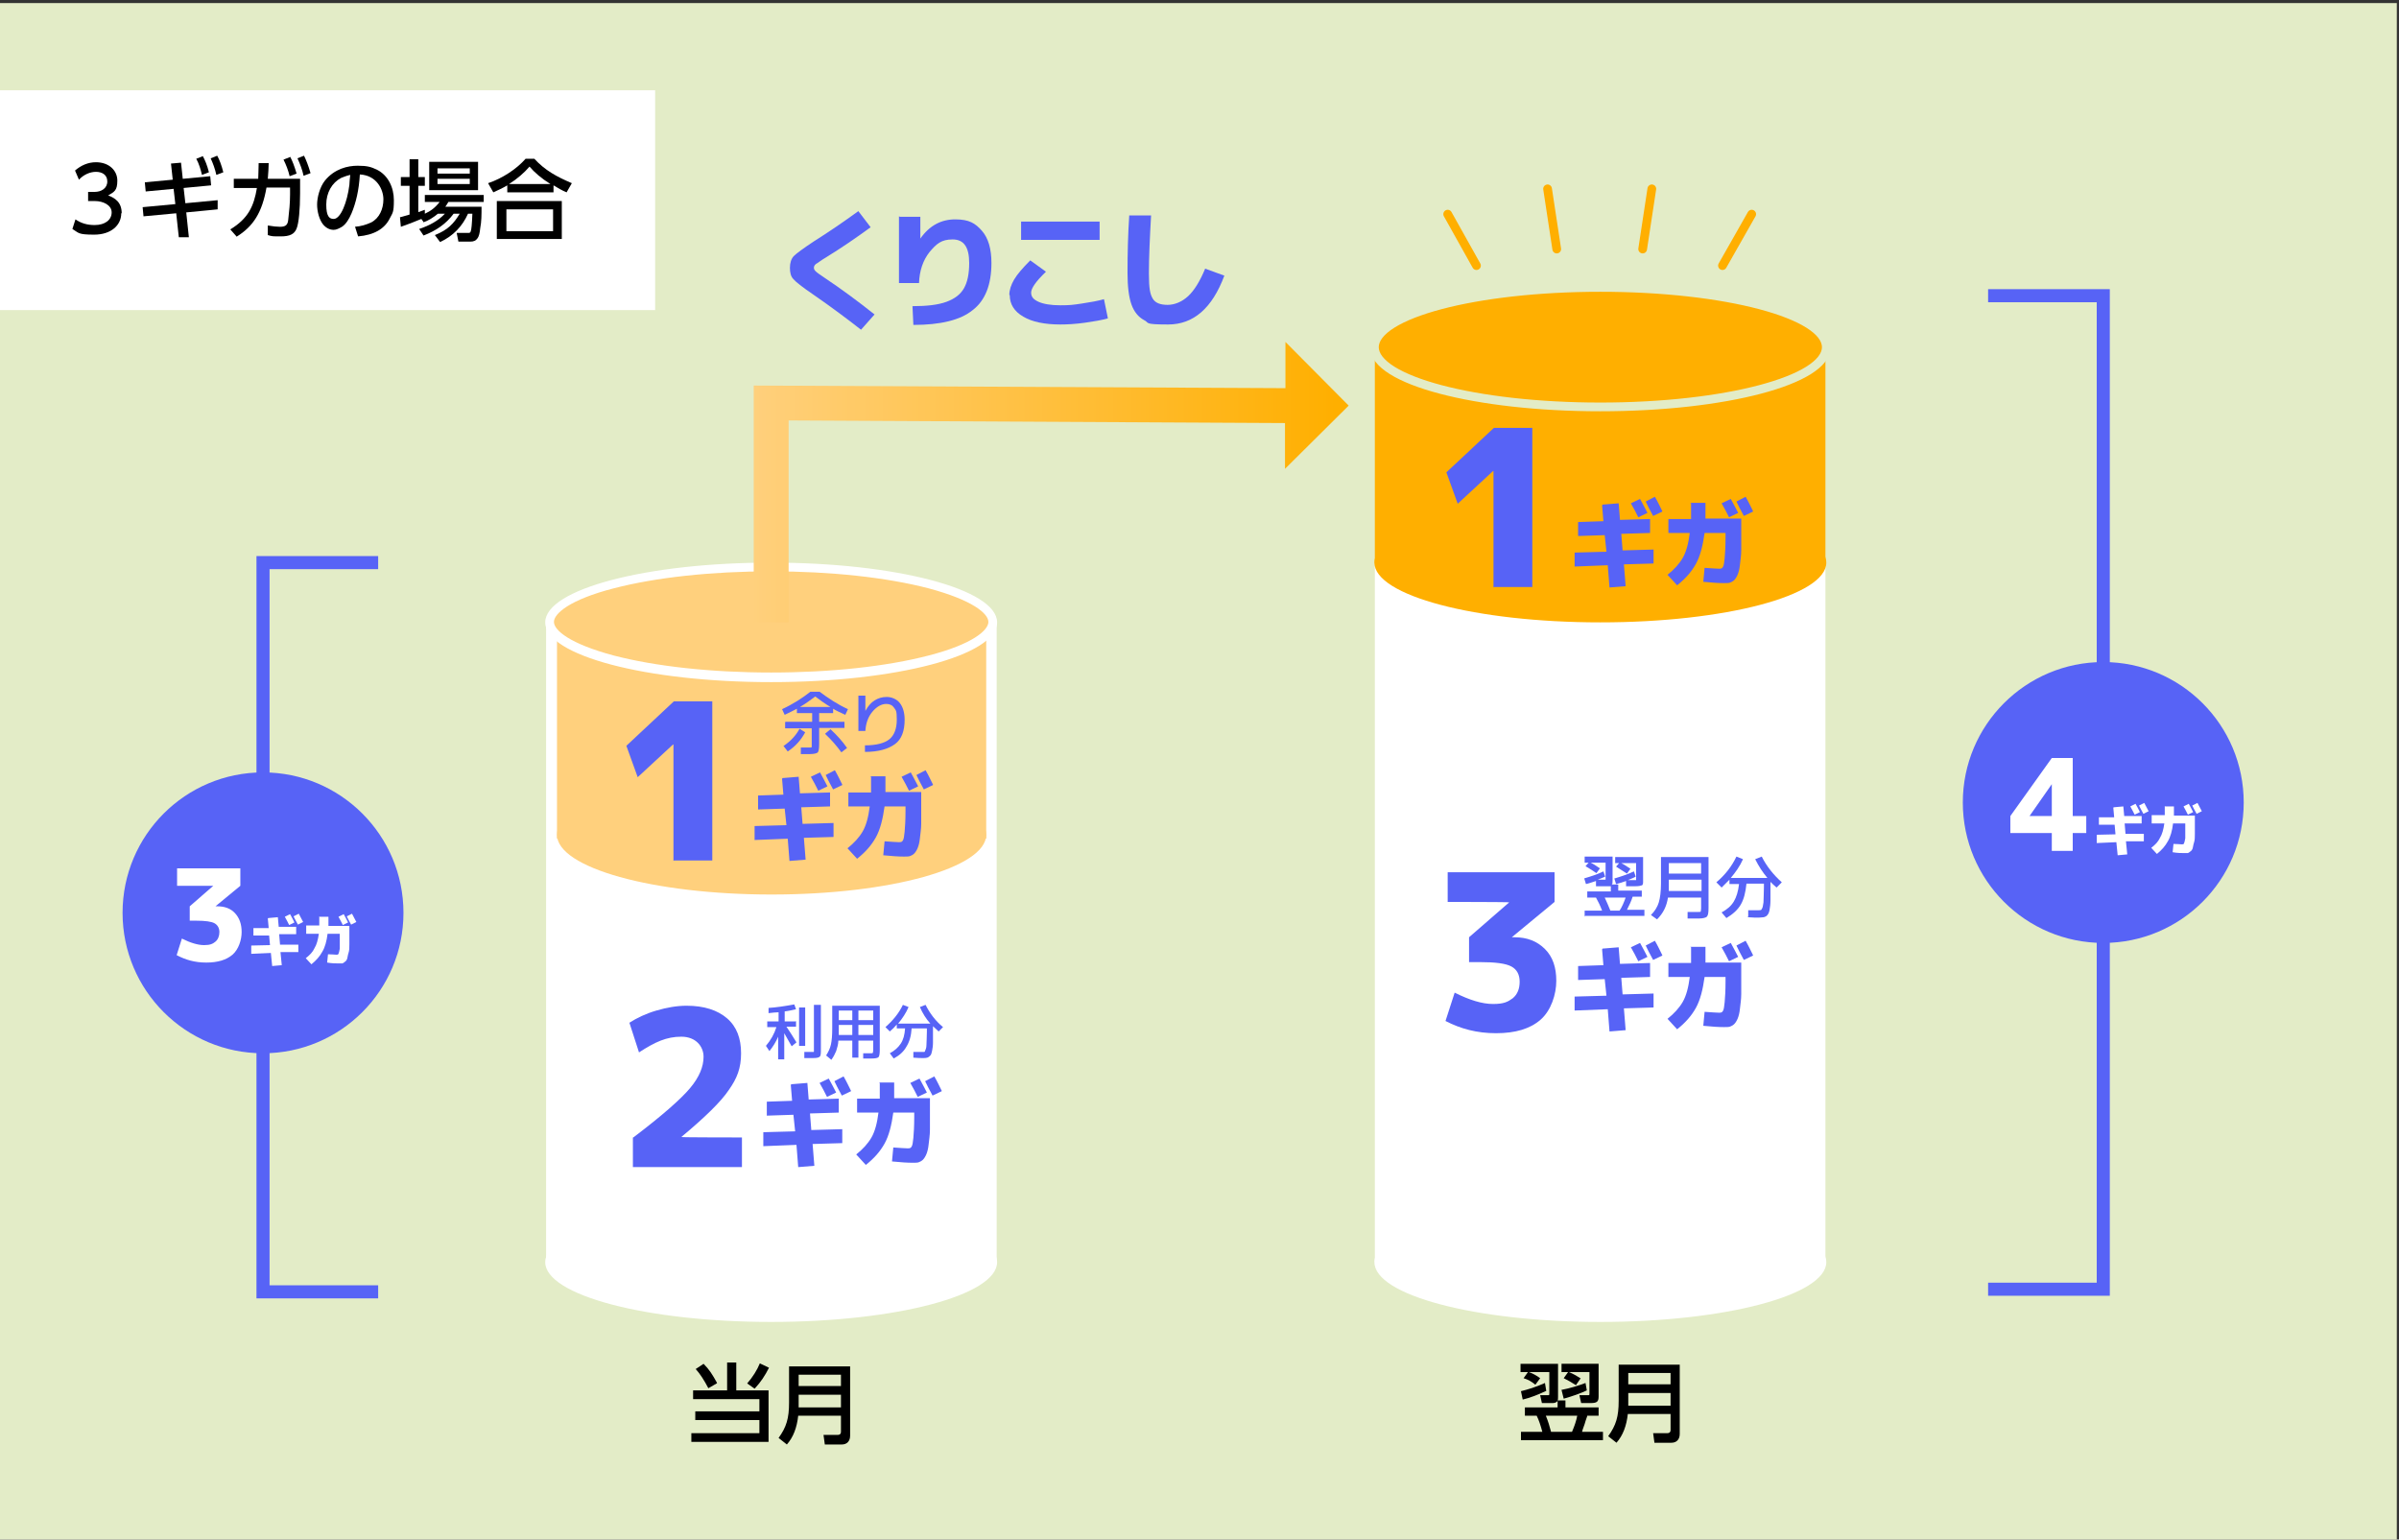<?xml version="1.0" encoding="UTF-8"?>
<svg xmlns="http://www.w3.org/2000/svg" xmlns:xlink="http://www.w3.org/1999/xlink" viewBox="0 0 550 353">
<rect x="0" y="0" width="550" height="353" fill="#333333" stroke="none"/>
<defs>
<linearGradient id="d" x1="171.9" y1="110.5" x2="306.1" y2="110.5" gradientUnits="userSpaceOnUse">
<stop offset="0" stop-color="#ffd07d"/>
<stop offset="1" stop-color="#ffaf00"/>
</linearGradient>
</defs>
<g>
<rect x="-.5" y=".7" width="550" height="353" fill="#e3ecc7"/>
</g>
<g>
<rect x="-.5" y="20.7" width="150.7" height="50.4" fill="#fff"/>
<rect x="125.2" y="142.7" width="103.3" height="146.7" fill="#fff"/>
<rect x="315.2" y="129" width="103.3" height="160.3" fill="#fff"/>
<g>
<path d="M145.2,260.8c6.6-5,10.9-8.8,13-11.3,2.1-2.5,3.1-4.9,3.1-7.2s-1.7-4.6-5.1-4.6-6,1.2-9.7,3.6l-2.2-6.8c1.7-1.1,3.8-2.1,6.2-2.8,2.4-.7,4.7-1.1,6.9-1.1,4,0,7.1,1,9.3,2.9,2.2,1.9,3.2,4.6,3.2,8s-.9,5.7-2.8,8.4c-1.8,2.7-5.5,6.3-10.9,10.8h0c0,.1,13.9.1,13.9.1v6.8h-25v-6.8Z" fill="#5763f6"/>
<path d="M181.4,248.6l3.7-.3.3,3.8,6.9-.2v3.2c.1,0-6.6.2-6.6.2l.3,3.8,7.1-.2v3.2c.1,0-6.8.2-6.8.2l.4,5-3.7.3-.4-5.1-7.6.3v-3.2c-.1,0,7.3-.2,7.3-.2l-.4-3.8-6.1.2v-3.2c-.1,0,5.8-.2,5.8-.2l-.3-3.6ZM191.7,250.5l-2.1,1c-.5-1-1-2-1.7-3.2l2.1-1c.6,1.1,1.2,2.2,1.7,3.2ZM195.1,250.2l-2.1,1c-.8-1.5-1.4-2.6-1.7-3.3l2.1-1.1c.7,1.2,1.2,2.3,1.7,3.3Z" fill="#5763f6"/>
<path d="M201.5,248.2h3.5c0,1.3,0,2.5,0,3.6h8.2v2.4c0,1.9,0,3.4,0,4.8,0,1.3-.2,2.4-.3,3.4s-.3,1.7-.5,2.2c-.2.5-.5,1-.8,1.3-.3.3-.7.5-1,.6s-.8.1-1.4.1c-1.2,0-2.7-.1-4.7-.3l.3-3.2c1.6.1,2.7.2,3.3.2s.7-.1.9-.4c.2-.3.3-1,.4-2s.2-2.7.2-4.8v-1h-4.8c-.4,2.9-1,5.3-2,7.1-1,1.8-2.4,3.4-4.3,4.9l-2.2-2.4c1.5-1.2,2.7-2.5,3.5-3.9.8-1.4,1.3-3.3,1.6-5.7h-4.9v-3.2h5.2c0-1.1,0-2.3,0-3.6ZM212.5,250.5l-2.1,1c-.5-1-1-2-1.7-3.2l2.1-1c.6,1.1,1.2,2.2,1.7,3.2ZM215.9,250.2l-2.1,1c-.8-1.5-1.4-2.6-1.7-3.3l2.1-1.1c.7,1.2,1.2,2.3,1.7,3.3Z" fill="#5763f6"/>
</g>
<g>
<path d="M196.7,48.3l2.9,3.8c-3.4,2.5-6.8,4.8-10.2,6.9-1.2.7-1.9,1.3-2.3,1.5-.4.3-.5.6-.5.9s.1.5.4.8c.3.3,1,.8,2.2,1.6,3.6,2.4,7.4,5.2,11.3,8.3l-3.1,3.5c-3.2-2.5-6.8-5.2-11-8.1-2.5-1.7-4-2.9-4.5-3.5-.6-.6-.8-1.5-.8-2.6s.3-2.1.9-2.7c.6-.6,2.1-1.7,4.5-3.3,3.5-2.2,7-4.6,10.3-7Z" fill="#5763f6"/>
<path d="M206.3,49.7h4.7v5h0c2.1-3,4.8-4.4,8-4.4s4.6.9,6.1,2.6,2.2,4.2,2.2,7.4c0,4.9-1.4,8.6-4.3,10.8-2.8,2.3-7.4,3.4-13.6,3.4l-.2-4.3c3.3,0,5.9-.3,7.8-1,1.9-.7,3.2-1.7,4-3.1s1.2-3.3,1.2-5.8c0-3.6-1.2-5.4-3.8-5.4s-3.7,1-5.3,2.9c-1.5,1.9-2.3,4.3-2.4,7.1h-4.6v-15.3Z" fill="#5763f6"/>
<path d="M231.4,67.6c0-1.1.4-2.3,1.1-3.5.7-1.2,2-2.7,3.7-4.4l3.6,2.6c-2.3,2.2-3.4,3.8-3.4,4.8s.6,1.6,1.7,2.1c1.1.5,2.8.8,5,.8s2.9-.1,4.9-.4c2-.3,3.7-.6,5.1-1l.9,4.4c-1.4.4-3.2.7-5.3,1-2.2.3-4,.4-5.6.4-3.6,0-6.5-.6-8.5-1.8-2.1-1.2-3.1-2.9-3.1-4.9ZM234.1,55v-4.2h18v4.2h-18Z" fill="#5763f6"/>
<path d="M258.9,49.4h5c-.3,5.3-.5,9.7-.5,13.3s.3,4.8.9,5.8c.6,1,1.8,1.4,3.4,1.4s3.3-.7,4.7-2,2.7-3.4,3.9-6.3l4.4,1.6c-2.8,7.5-7.1,11.2-12.9,11.2s-4.2-.4-5.5-1c-1.3-.7-2.3-1.9-2.9-3.6-.6-1.7-.9-4.1-.9-7.2,0-4.4.1-8.8.4-13.3Z" fill="#5763f6"/>
</g>
<rect x="127.7" y="142.7" width="98.4" height="49.6" fill="#ffd07d"/>
<g>
<path d="M180.1,165.5h6.1v-2h-3.5v-1c-.8.4-1.7.9-2.8,1.4l-.6-1.3c2.4-1.1,4.6-2.5,6.5-4h2.1c2,1.5,4.1,2.9,6.5,4l-.6,1.3c-1.1-.5-2-.9-2.8-1.4v1h-3.2v2h5.8v1.4h-5.8v3.6c0,1.1-.1,1.7-.3,2-.2.2-.8.4-1.8.4s-.9,0-2.1,0v-1.5c.2,0,.5,0,.8,0,.3,0,.6,0,.7,0,.2,0,.3,0,.4,0,.3,0,.5,0,.6-.1,0,0,0-.3,0-.7v-3.6h-6.1v-1.4ZM179.7,171c1.6-1.1,2.8-2.4,3.6-3.9l1.3.8c-.9,1.7-2.2,3.2-4,4.4l-1-1.3ZM183.4,162.1h7c-1.2-.7-2.3-1.5-3.5-2.4-1.2.9-2.3,1.7-3.5,2.4ZM189.2,168.2l1.2-1c1.4,1.3,2.7,2.7,3.8,4.3l-1.3,1c-1.1-1.5-2.3-2.9-3.7-4.2Z" fill="#5763f6"/>
<path d="M198.4,159.4v3.6h0c.6-1.1,1.3-1.9,2.1-2.4s1.7-.8,2.8-.8,2.3.5,3,1.4c.7.9,1.1,2.2,1.1,3.8,0,2.6-.7,4.5-2.2,5.6s-3.7,1.8-6.9,1.8v-1.5c2.6,0,4.5-.5,5.6-1.4,1.1-.9,1.7-2.4,1.7-4.5s-.2-2.1-.6-2.7c-.4-.6-1-.9-1.8-.9-1.1,0-2.2.6-3.2,1.8-1,1.2-1.5,2.7-1.6,4.4h-1.6v-8.1h1.6Z" fill="#5763f6"/>
</g>
<g>
<path d="M182.5,234.1v1.3h-2.2c.6.9,1.4,2.1,2.3,3.6l-1.1.9c-.6-1-1.1-2-1.7-3v6h-1.4v-5.2c-.5,1.2-1.2,2.3-2,3.3l-.8-1.2c1.1-1.3,1.9-2.7,2.4-4.3h-2.1v-1.3h2.6v-2.1c-.6,0-1.4.1-2.3.2v-1.2c1.7-.1,3.7-.4,5.9-.8l.4,1.1c-.9.2-1.7.4-2.6.5v2.3h2.7ZM183.2,239.8v-8.8h1.4v8.8h-1.4ZM186.7,230.4h1.5v10.2c0,.9,0,1.5-.3,1.7-.2.2-.7.3-1.5.3s-1.1,0-2,0v-1.4c.6,0,1.2,0,1.7,0s.5,0,.5-.1c0,0,0-.3,0-.6v-10.1Z" fill="#5763f6"/>
<path d="M201.7,230.5v10.2c0,.9-.1,1.5-.3,1.7s-.8.3-1.6.3-.8,0-1.9,0v-1.2c.2,0,.4,0,.7,0,.3,0,.5,0,.6,0,.1,0,.3,0,.3,0,.4,0,.6,0,.6-.1,0,0,.1-.3.1-.6v-2.2h-3.4v3.9h-1.4v-3.9h-3.2c0,.9-.3,1.7-.5,2.4-.3.7-.6,1.3-1.1,2l-1.2-1c.5-.8.9-1.6,1.1-2.5.2-.9.3-2.1.3-3.7v-5.2h10.9ZM195.4,235h-3.1v1.2c0,.3,0,.7,0,1.1h3.1v-2.3ZM195.4,233.9v-2.2h-3.1v2.2h3.1ZM196.8,233.9h3.4v-2.2h-3.4v2.2ZM196.8,235v2.3h3.4v-2.3h-3.4Z" fill="#5763f6"/>
<path d="M209.4,242.5v-1.3c.8,0,1.5,0,2.1,0s.5,0,.6-.3c.1-.2.3-.6.3-1.3,0-.7.1-1.7.1-3v-.8h-3.5c-.1,1.7-.5,3.1-1.2,4.2-.6,1.1-1.6,2-2.9,2.7l-.9-1.2c1.1-.6,1.9-1.3,2.5-2.2.6-.9.9-2,1-3.5h-1.9v-.9c-.5.6-1,1.1-1.6,1.6l-1-1c1.7-1.5,3.1-3.2,4-5.1l1.3.5c-.6,1.4-1.4,2.6-2.4,3.8h7.4c-1-1.1-1.8-2.4-2.4-3.8l1.3-.5c1,2,2.3,3.7,4,5.1l-1,1c-.5-.5-.9-.8-1.3-1.2v.7c0,1.2,0,2.2,0,3s-.1,1.4-.2,1.9-.2.9-.4,1.1c-.2.2-.4.4-.7.5s-.6.1-1,.1-1.2,0-2.3-.1Z" fill="#5763f6"/>
</g>
<rect x="315.2" y="79.6" width="103.3" height="49.5" fill="#ffaf00"/>
<g>
<path d="M332,200h24.4v6.8l-9.8,8.1h0c0,0,.6,0,.6,0,2.9,0,5.2.9,7,2.7s2.6,4.2,2.6,7.3-1.2,6.8-3.6,8.9c-2.4,2.1-5.8,3.1-10.2,3.1s-8.1-1-11.6-2.8l2.1-6.5c3.4,1.7,6.3,2.6,8.8,2.6s3.4-.5,4.5-1.3c1.1-.9,1.6-2.2,1.6-3.8s-.6-2.8-1.9-3.5c-1.3-.7-3.7-1-7.2-1h-2.5v-5.7l9.2-8h0c0-.1-14.1-.1-14.1-.1v-6.8Z" fill="#5763f6"/>
<path d="M367.4,217.5l3.7-.3.3,3.8,6.9-.2v3.2c.1,0-6.6.2-6.6.2l.3,3.8,7.1-.2v3.2c.1,0-6.8.2-6.8.2l.4,5-3.7.3-.4-5.1-7.6.3v-3.2c-.1,0,7.3-.2,7.3-.2l-.4-3.8-6.1.2v-3.2c-.1,0,5.8-.2,5.8-.2l-.3-3.6ZM377.7,219.4l-2.1,1c-.5-1-1-2-1.7-3.2l2.1-1c.6,1.1,1.2,2.2,1.7,3.2ZM381.1,219.1l-2.1,1c-.8-1.5-1.4-2.6-1.7-3.3l2.1-1.1c.7,1.2,1.2,2.3,1.7,3.3Z" fill="#5763f6"/>
<path d="M387.5,217.1h3.5c0,1.3,0,2.5,0,3.6h8.2v2.4c0,1.9,0,3.4,0,4.8,0,1.3-.2,2.4-.3,3.4s-.3,1.7-.5,2.2c-.2.5-.5,1-.8,1.3-.3.3-.7.5-1,.6s-.8.1-1.4.1c-1.2,0-2.7-.1-4.7-.3l.3-3.2c1.6.1,2.7.2,3.3.2s.7-.1.9-.4c.2-.3.3-1,.4-2s.2-2.7.2-4.8v-1h-4.8c-.4,2.9-1,5.3-2,7.1-1,1.8-2.4,3.4-4.3,4.9l-2.2-2.4c1.5-1.2,2.7-2.5,3.5-3.9.8-1.4,1.3-3.3,1.6-5.7h-4.9v-3.2h5.2c0-1.1,0-2.3,0-3.6ZM398.5,219.4l-2.1,1c-.5-1-1-2-1.7-3.2l2.1-1c.6,1.1,1.2,2.2,1.7,3.2ZM401.9,219.1l-2.1,1c-.8-1.5-1.4-2.6-1.7-3.3l2.1-1.1c.7,1.2,1.2,2.3,1.7,3.3Z" fill="#5763f6"/>
</g>
<g>
<path d="M168.8,312.4v6.4h7.4v11.8h-17.7v-2h15.6v-3h-14.7v-2h14.7v-2.8h-15.2v-2h7.8v-6.4h2.1ZM164.3,317.2l-1.9,1.1c-1-1.9-1.9-3.3-2.9-4.4l1.8-1.2c1.3,1.3,2,2.4,3.1,4.4ZM173,318.4l-1.7-1.2c1.3-1.5,2.3-3.1,2.9-4.6l2.1,1c-.9,1.8-1.9,3.3-3.2,4.7Z"/>
<path d="M194.9,329.2c0,1.2-.7,2-1.9,2h-3.9l-.3-2.2h3.3c.4,0,.7-.2.7-.7v-3.7h-9.8c-.3,2.7-1.1,4.9-2.6,6.6l-1.9-1.5c1.8-2.5,2.4-4.5,2.4-8.1v-8.3h14v16ZM183.1,317.8h9.7v-2.6h-9.7v2.6ZM183.1,322.7h9.7v-2.9h-9.7v2.9Z"/>
</g>
<g>
<path d="M27.8,48.9c0,2.8-2.4,4.9-6.2,4.9s-3.5-.4-5-1.3l.7-2.2c1.3.9,2.7,1.3,4.4,1.3,2.4,0,3.9-1.2,3.9-2.9s-2-2.6-3.8-2.6h-1.6v-2.1h1.5c1.5,0,2.9-.8,2.9-2.4s-1.3-2.2-2.6-2.2-2.8.6-3.9,1.8l-.9-2.1c1.4-1.2,3-1.9,4.8-1.9,3,0,4.9,1.9,4.9,4.2s-.7,2.6-2.1,3.4c1.5.6,3.1,1.5,3.1,4.1Z"/>
<path d="M42.5,46.6l7.4-.7v2.1c.1,0-7.2.7-7.2.7l.6,5.7h-2.3c0,.1-.6-5.5-.6-5.5l-7.5.7-.2-2.1,7.5-.7-.4-3.5-6.4.6-.2-2.1,6.4-.6-.4-3.7,2.3-.2.4,3.7,6.3-.6.2,2.1-6.3.6.4,3.5ZM46.5,35.8c.5.9,1,2.1,1.4,3.7l-1.6.6c-.3-1.3-.7-2.6-1.3-3.7l1.5-.6ZM49.8,35.7c.5.9,1,2.2,1.4,3.8l-1.6.6c-.3-1.4-.8-2.7-1.3-3.8l1.5-.6Z"/>
<path d="M54.3,54.3l-1.5-1.7c4.1-2.5,5.4-5.3,6.1-9.5h-5.3v-2.1h5.6c0-.9.1-2.1.1-3.6h2.3c0,1-.1,2.2-.2,3.6h7.4v3.3c0,3.7-.3,6.9-.8,8.1-.5,1.3-1.6,1.8-3.6,1.8s-2,0-3-.3v-2.2c1.1.2,2.1.3,2.8.3,1.4,0,1.8-.5,1.9-1.8.2-1.7.4-3.6.4-5.6v-1.6h-5.4c-1,5.7-3,8.9-6.9,11.3ZM66.5,35.9c.5.9,1,2.2,1.5,3.9l-1.6.6c-.3-1.3-.8-2.6-1.4-3.8l1.5-.6ZM69.7,35.7c.5,1,1,2.3,1.5,4l-1.6.6c-.3-1.4-.8-2.7-1.4-4l1.5-.6Z"/>
<path d="M81.3,52c1.5-.1,2.7-.5,3.8-1,1.9-1,2.8-3.1,2.8-5.3s-1.5-5.5-5.4-5.7c-.2,3.6-.9,6.5-1.9,8.9-.6,1.4-1.3,2.5-2.2,3.1-.7.4-1.3.7-1.9.7-.9,0-1.7-.4-2.4-1.2-.9-1.1-1.4-3-1.4-4.6s.6-4,1.8-5.5c2.2-2.7,5.2-3.4,7.5-3.4s3.1.3,4.4.9c2.6,1.3,3.9,4.1,3.9,7s-.3,2.9-.9,4.1c-1.2,2.5-3.7,3.9-7.3,4.2l-.7-2.2ZM78.2,40.8c-2.1,1.1-3.4,3.4-3.4,6.1s.7,3.3,1.7,3.3c1.6,0,3.1-3.8,3.6-7.8,0-.5.1-1.3.2-2.3-.9.2-1.6.5-2.1.7Z"/>
<path d="M97.1,50.9l-.5-.7c-1.7.7-3.2,1.3-4.7,1.8l-.2-2.2c.3,0,1-.3,2.2-.6v-6.6h-2v-2h2v-4.1h2v4.1h1.5v2h-1.5v6c.2,0,.3,0,.4-.1.4-.1.7-.3,1.1-.4v.9c1.3-.6,2.3-1.3,3.4-2.7h-3.4v-1.6h13.5v1.6h-8.1c-.2.4-.5.8-.7,1.1h8.3c0,1.8,0,3.4-.3,4.9-.1,1.1-.3,1.9-.6,2.3-.4.6-.9.8-1.7.8h-2.7l-.4-2h2.6c.3,0,.5,0,.6-.3.2-.4.3-1.8.4-4.1h-1c-1.3,2.9-3.4,5.1-6.4,6.5l-1.2-1.6c3-1.2,4.3-2.6,5.7-4.9h-1.4c-1.7,2.3-4,3.9-6.9,5l-1-1.5c2.4-.8,4.4-1.9,5.9-3.5h-1.6c-1.1.9-2.2,1.6-3.4,2ZM109.6,37.1v6.5h-11.2v-6.5h11.2ZM100.3,38.6v1.2h7.4v-1.2h-7.4ZM100.3,41v1.2h7.4v-1.2h-7.4Z"/>
<path d="M126.8,44.1h-10.5v-1.6c-1,.6-2.1,1.1-3.2,1.6l-1.2-2.1c3.3-1.1,6.6-3.3,8.6-5.6h2c2.5,2.7,5.1,4.1,8.6,5.6l-1.2,2.1c-1-.4-2-1-3-1.6v1.6ZM128.8,46.1v8.7h-14.9v-8.7h14.9ZM116.1,48v5h10.7v-5h-10.7ZM126.2,42.2c-2.1-1.3-3.7-2.7-4.8-4-1.2,1.4-2.8,2.8-4.7,4h9.5Z"/>
</g>
<g>
<path d="M358.9,321v1.7h7.6v1.9h-2.6c0,.2-.3.8-.6,1.9-.4,1.1-.6,1.7-.6,1.8h4.8v1.9h-18.8v-1.9h4.9c-.4-1.5-.8-2.7-1.3-3.7h-2.7v-1.9h7.5v-1.5c-.2.3-.6.5-1.1.5h-2.5l-.4-1.8h1.7c.4,0,.4,0,.4-.4v-4.9h-4.7c.9.3,1.8.8,2.6,1.4l-1.1,1.5c-.8-.7-1.7-1.2-2.7-1.5l1-1.4h-1.7v-1.9h8.6v7.5c0,.4,0,.7-.1.9h1.8ZM348.6,319c1.7-.4,3.6-1,5.6-1.9l.3,1.8c-1.9.9-3.7,1.6-5.4,2l-.4-1.9ZM360.4,328.3c.6-1.4,1-2.6,1.2-3.7h-7.2c.5,1.2.9,2.5,1.2,3.7h4.8ZM357.9,318.7c2.1-.4,4-1,5.6-1.6l.3,1.7c-1.5.7-3.2,1.3-5.3,1.9l-.5-2ZM362.4,316l-1.1,1.6c-.9-.6-1.8-1.1-2.8-1.6l1-1.4h-1.5v-1.9h8.5v7.5c0,1.2-.4,1.5-1.8,1.5h-2.2l-.4-1.8h1.9c.4,0,.4,0,.4-.4v-4.9h-4.7c1.2.5,2,1,2.6,1.4Z"/>
<path d="M385.1,328.8c0,1.2-.7,2-1.9,2h-3.9l-.3-2.2h3.3c.4,0,.7-.2.7-.7v-3.7h-9.8c-.3,2.7-1.1,4.9-2.6,6.6l-1.9-1.5c1.8-2.5,2.4-4.5,2.4-8.1v-8.3h14v16ZM373.3,317.4h9.7v-2.6h-9.7v2.6ZM373.3,322.3h9.7v-2.9h-9.7v2.9Z"/>
</g>
<polyline points="86.7 129 60.3 129 60.3 296.2 86.7 296.2" fill="none" stroke="#5763f6" stroke-miterlimit="10" stroke-width="3"/>
<polyline points="455.8 295.6 482.2 295.6 482.2 67.8 455.8 67.8" fill="none" stroke="#5763f6" stroke-miterlimit="10" stroke-width="3"/>
<circle cx="60.3" cy="209.3" r="32.2" fill="#5763f6"/>
<g>
<path d="M40.9,199.1h14.2v4l-5.7,4.7h0c0,0,.4,0,.4,0,1.7,0,3.1.5,4.1,1.6s1.5,2.5,1.5,4.3-.7,4-2.1,5.2-3.4,1.8-6,1.8-4.7-.6-6.8-1.7l1.2-3.8c2,1,3.7,1.5,5.1,1.5s2-.3,2.6-.8c.6-.5.9-1.3.9-2.2s-.4-1.6-1.1-2c-.7-.4-2.1-.6-4.2-.6h-1.5v-3.3l5.4-4.7h0c0,0-8.3,0-8.3,0v-4Z" fill="#fff"/>
<path d="M61.5,210.5l2.2-.2.2,2.2h4c0-.1,0,1.7,0,1.7h-3.9c0,.1.2,2.4.2,2.4h4.2c0-.1,0,1.7,0,1.7h-4.1c0,.1.3,3,.3,3l-2.2.2-.3-3-4.5.2v-1.9c0,0,4.3-.1,4.3-.1l-.2-2.2h-3.6c0,.1,0-1.7,0-1.7h3.5c0-.1-.2-2.2-.2-2.2ZM67.5,211.5l-1.2.6c-.3-.6-.6-1.2-1-1.9l1.2-.6c.4.7.7,1.3,1,1.9ZM69.5,211.4l-1.2.6c-.5-.9-.8-1.5-1-1.9l1.2-.6c.4.7.7,1.4,1,1.9Z" fill="#fff"/>
<path d="M73.3,210.2h2c0,.7,0,1.4,0,2.1h4.8v1.4c0,1.1,0,2,0,2.8,0,.8,0,1.4-.2,2s-.2,1-.3,1.3c-.1.3-.3.6-.5.7-.2.2-.4.3-.6.4-.2,0-.5,0-.8,0-.7,0-1.6,0-2.7-.2l.2-1.9c.9,0,1.6.1,1.9.1s.4,0,.5-.2c.1-.2.2-.6.3-1.2,0-.6,0-1.6,0-2.8v-.6h-2.8c-.2,1.7-.6,3.1-1.2,4.1-.6,1.1-1.4,2-2.5,2.9l-1.3-1.4c.9-.7,1.6-1.4,2-2.3.5-.8.8-1.9,1-3.3h-2.9v-1.9h3c0-.6,0-1.3,0-2.1ZM79.8,211.5l-1.2.6c-.3-.6-.6-1.2-1-1.9l1.2-.6c.4.7.7,1.3,1,1.9ZM81.7,211.4l-1.2.6c-.5-.9-.8-1.5-1-1.9l1.2-.6c.4.7.7,1.4,1,1.9Z" fill="#fff"/>
</g>
<circle cx="482.2" cy="184" r="32.2" fill="#5763f6"/>
<g>
<path d="M475.2,187.1h3.1v3.9h-3.1v4.1h-4.8v-4.1h-9.5v-3.9l9.5-13.3h4.8v13.3ZM470.4,187.1v-7.3h0l-5.1,7.3h0c0,0,5.1,0,5.1,0Z" fill="#fff"/>
<path d="M484.6,185.1l2.2-.2.2,2.2h4c0-.1,0,1.7,0,1.7h-3.9c0,.1.2,2.4.2,2.4h4.2c0-.1,0,1.7,0,1.7h-4.1c0,.1.3,3,.3,3l-2.2.2-.3-3-4.5.2v-1.9c0,0,4.3-.1,4.3-.1l-.2-2.2h-3.6c0,.1,0-1.7,0-1.7h3.5c0-.1-.2-2.2-.2-2.2ZM490.6,186.2l-1.2.6c-.3-.6-.6-1.2-1-1.9l1.2-.6c.4.7.7,1.3,1,1.9ZM492.6,186l-1.2.6c-.5-.9-.8-1.5-1-1.9l1.2-.6c.4.7.7,1.4,1,1.9Z" fill="#fff"/>
<path d="M496.4,184.9h2c0,.7,0,1.4,0,2.1h4.8v1.4c0,1.1,0,2,0,2.8,0,.8,0,1.4-.2,2s-.2,1-.3,1.3c-.1.3-.3.6-.5.7-.2.2-.4.3-.6.4-.2,0-.5,0-.8,0-.7,0-1.6,0-2.7-.2l.2-1.9c.9,0,1.6.1,1.9.1s.4,0,.5-.2c.1-.2.2-.6.3-1.2,0-.6,0-1.6,0-2.8v-.6h-2.8c-.2,1.7-.6,3.1-1.2,4.1-.6,1.1-1.4,2-2.5,2.9l-1.3-1.4c.9-.7,1.6-1.4,2-2.3.5-.8.8-1.9,1-3.3h-2.9v-1.9h3c0-.6,0-1.3,0-2.1ZM502.8,186.2l-1.2.6c-.3-.6-.6-1.2-1-1.9l1.2-.6c.4.7.7,1.3,1,1.9ZM504.8,186l-1.2.6c-.5-.9-.8-1.5-1-1.9l1.2-.6c.4.7.7,1.4,1,1.9Z" fill="#fff"/>
</g>
<g>
<path d="M368.4,84.1h6.1v-2h-3.5v-1c-.8.4-1.7.9-2.8,1.4l-.6-1.3c2.4-1.1,4.6-2.5,6.5-4h2.1c2,1.5,4.1,2.9,6.5,4l-.6,1.3c-1.1-.5-2-.9-2.8-1.4v1h-3.2v2h5.8v1.4h-5.8v3.6c0,1.1-.1,1.7-.3,2-.2.2-.8.4-1.8.4s-.9,0-2.1,0v-1.5c.2,0,.5,0,.8,0,.3,0,.6,0,.7,0,.2,0,.3,0,.4,0,.3,0,.5,0,.6-.1,0,0,0-.3,0-.7v-3.6h-6.1v-1.4ZM368,89.7c1.6-1.1,2.8-2.4,3.6-3.9l1.3.8c-.9,1.7-2.2,3.2-4,4.4l-1-1.3ZM371.7,80.8h7c-1.2-.7-2.3-1.5-3.5-2.4-1.2.9-2.3,1.7-3.5,2.4ZM377.5,86.9l1.2-1c1.4,1.3,2.7,2.7,3.8,4.3l-1.3,1c-1.1-1.5-2.3-2.9-3.7-4.2Z" fill="#fff"/>
<path d="M386.7,78v3.6h0c.6-1.1,1.3-1.9,2.1-2.4s1.7-.8,2.8-.8,2.3.5,3,1.4c.7.9,1.1,2.2,1.1,3.8,0,2.6-.7,4.5-2.2,5.6s-3.7,1.8-6.9,1.8v-1.5c2.6,0,4.5-.5,5.6-1.4,1.1-.9,1.7-2.4,1.7-4.5s-.2-2.1-.6-2.7c-.4-.6-1-.9-1.8-.9-1.1,0-2.2.6-3.2,1.8-1,1.2-1.5,2.7-1.6,4.4h-1.6v-8.1h1.6Z" fill="#fff"/>
</g>
<g>
<path d="M363.3,210.2v-1.4h4c-.4-1.1-.9-2.1-1.4-3h-2v-1.4h5.4v-1.2c-.2,0-.6,0-1.2,0s-1,0-2.2,0v-1.2c-.7.2-1.4.5-2.3.7l-.4-1.3c1.7-.5,3.2-1,4.4-1.6l.4,1.2c-.4.2-1,.4-1.7.7.7,0,1.1,0,1.4,0s.4,0,.4,0c0,0,0-.1,0-.3v-3.6h-3.4c.8.4,1.5.9,2.1,1.3l-.8,1.1c-.7-.5-1.5-1-2.5-1.6l.7-.8h-.9v-1.4h6.4v5.5c0,.5,0,.8-.2.9h1.5v1.4h5.4v1.4h-2.1c-.3,1-.8,2-1.3,3h4v1.4h-13.8ZM371.3,208.8c.6-.9,1-1.9,1.4-3h-4.8c.4.8.8,1.8,1.3,3h2.1ZM370.2,201.4c1.7-.5,3.1-1,4.4-1.6l.4,1.2c-.5.3-1.1.5-1.8.8.7,0,1.2,0,1.5,0s.4,0,.4,0c0,0,0-.1,0-.3v-3.6h-3.4c.8.4,1.5.9,2.1,1.3l-.8,1.1c-.8-.5-1.6-1-2.5-1.6l.7-.8h-.9v-1.4h6.4v5.5c0,.5,0,.9-.3,1s-.7.2-1.4.2-1,0-2.2,0v-1.2c-.8.3-1.5.5-2.3.7l-.4-1.3Z" fill="#5763f6"/>
<path d="M380.8,196.5h10.9v11.7c0,1.1-.1,1.7-.4,2-.2.2-.9.4-1.8.4s-1.2,0-2.6,0v-1.5c1.1,0,1.8,0,2.3,0s.7,0,.7-.1c0,0,.1-.3.1-.7v-2.5h-7.6c-.3,2-1.1,3.6-2.5,5l-1.4-1c.9-.9,1.5-1.9,1.8-2.9s.5-2.5.5-4.3v-5.9ZM382.6,201.7v1.4c0,.3,0,.7,0,1.2h7.5v-2.6h-7.4ZM382.6,200.3h7.4v-2.4h-7.4v2.4Z" fill="#5763f6"/>
<path d="M400.8,210.2v-1.5c.9,0,1.7,0,2.4,0s.6-.1.7-.3c.2-.2.3-.7.4-1.5,0-.8.1-1.9.1-3.4v-.9h-4c-.2,2-.6,3.6-1.3,4.8-.7,1.2-1.8,2.2-3.3,3.1l-1.1-1.3c1.3-.7,2.2-1.5,2.8-2.5.6-1,1-2.3,1.2-4h-2.2v-1c-.6.6-1.2,1.2-1.8,1.8l-1.2-1.2c2-1.7,3.5-3.6,4.6-5.9l1.5.6c-.7,1.6-1.7,3-2.8,4.3h8.4c-1.1-1.3-2-2.7-2.8-4.3l1.5-.6c1.1,2.2,2.7,4.2,4.6,5.9l-1.2,1.2c-.6-.5-1.1-1-1.4-1.3v.8c0,1.4,0,2.5,0,3.4,0,.9-.1,1.6-.2,2.2s-.3,1-.5,1.2c-.2.3-.5.4-.8.5-.3,0-.7.1-1.2.1s-1.4,0-2.6-.1Z" fill="#5763f6"/>
</g>
<g>
<line x1="338.5" y1="60.9" x2="331.9" y2="49.1" fill="none" stroke="#ffaf00" stroke-linecap="round" stroke-miterlimit="10" stroke-width="2"/>
<line x1="356.9" y1="57.1" x2="354.8" y2="43.3" fill="none" stroke="#ffaf00" stroke-linecap="round" stroke-miterlimit="10" stroke-width="2"/>
<line x1="394.9" y1="60.9" x2="401.6" y2="49.1" fill="none" stroke="#ffaf00" stroke-linecap="round" stroke-miterlimit="10" stroke-width="2"/>
<line x1="376.6" y1="57.1" x2="378.7" y2="43.3" fill="none" stroke="#ffaf00" stroke-linecap="round" stroke-miterlimit="10" stroke-width="2"/>
</g>
<ellipse cx="176.8" cy="289.4" rx="51.8" ry="13.7" fill="#fff"/>
<ellipse cx="366.9" cy="289.4" rx="51.8" ry="13.7" fill="#fff"/>
<ellipse cx="366.9" cy="129" rx="51.8" ry="13.7" fill="#ffaf00"/>
<ellipse cx="366.9" cy="79.6" rx="51.8" ry="13.7" fill="#ffaf00" stroke="#e3ecc7" stroke-miterlimit="10" stroke-width="2"/>
<ellipse cx="176.9" cy="191.4" rx="49.2" ry="13.7" fill="#ffd07d"/>
<g>
<path d="M176.8,155.4c-30.4,0-50.8-6.5-50.8-12.7s20.4-12.7,50.8-12.7,50.8,6.5,50.8,12.7-20.4,12.7-50.8,12.7Z" fill="#ffd07d"/>
<path d="M176.8,131c13.7,0,26.5,1.4,36.1,3.9,10.1,2.7,13.7,5.8,13.7,7.7s-3.6,5.1-13.7,7.7c-9.6,2.5-22.4,3.9-36.1,3.9s-26.5-1.4-36.1-3.9c-10.1-2.7-13.7-5.8-13.7-7.7s3.6-5.1,13.7-7.7c9.6-2.5,22.4-3.9,36.1-3.9M176.8,129c-28.6,0-51.8,6.1-51.8,13.7s23.2,13.7,51.8,13.7,51.8-6.1,51.8-13.7-23.2-13.7-51.8-13.7h0Z" fill="#fff"/>
</g>
<g>
<path d="M154.4,197.4v-26.7h-.1l-8.1,7.5-2.6-7.2,10.9-10.2h8.8v36.5h-8.8Z" fill="#5763f6"/>
<path d="M179.4,178.4l3.7-.3.3,3.8,6.9-.2v3.2c.1,0-6.6.2-6.6.2l.3,3.8,7.1-.2v3.2c.1,0-6.8.2-6.8.2l.4,5-3.7.3-.4-5.1-7.6.3v-3.2c-.1,0,7.3-.2,7.3-.2l-.4-3.8-6.1.2v-3.2c-.1,0,5.8-.2,5.8-.2l-.3-3.6ZM189.7,180.3l-2.1,1c-.5-1-1-2-1.7-3.2l2.1-1c.6,1.1,1.2,2.2,1.7,3.2ZM193.1,180l-2.1,1c-.8-1.5-1.4-2.6-1.7-3.3l2.1-1.1c.7,1.2,1.2,2.3,1.7,3.3Z" fill="#5763f6"/>
<path d="M199.5,178h3.5c0,1.3,0,2.5,0,3.6h8.2v2.4c0,1.9,0,3.4,0,4.8,0,1.3-.2,2.4-.3,3.4s-.3,1.7-.5,2.2c-.2.5-.5,1-.8,1.3-.3.3-.7.5-1,.6s-.8.1-1.4.1c-1.2,0-2.7-.1-4.7-.3l.3-3.2c1.6.1,2.7.2,3.3.2s.7-.1.9-.4c.2-.3.3-1,.4-2s.2-2.7.2-4.8v-1h-4.8c-.4,2.9-1,5.3-2,7.1-1,1.8-2.4,3.4-4.3,4.9l-2.2-2.4c1.5-1.2,2.7-2.5,3.5-3.9.8-1.4,1.3-3.3,1.6-5.7h-4.9v-3.2h5.2c0-1.1,0-2.3,0-3.6ZM210.5,180.3l-2.1,1c-.5-1-1-2-1.7-3.2l2.1-1c.6,1.1,1.2,2.2,1.7,3.2ZM213.9,180l-2.1,1c-.8-1.5-1.4-2.6-1.7-3.3l2.1-1.1c.7,1.2,1.2,2.3,1.7,3.3Z" fill="#5763f6"/>
</g>
<polygon points="309.2 93 294.7 78.4 294.7 89 172.8 88.4 172.8 142.7 180.8 142.7 180.8 96.4 294.6 97 294.6 107.5 309.2 93" fill="url(#d)"/>
<g>
<path d="M342.4,134.7v-26.7h-.1l-8.1,7.5-2.6-7.2,10.9-10.2h8.8v36.5h-8.8Z" fill="#5763f6"/>
<path d="M367.4,115.7l3.7-.3.3,3.8,6.9-.2v3.2c.1,0-6.6.2-6.6.2l.3,3.8,7.1-.2v3.2c.1,0-6.8.2-6.8.2l.4,5-3.7.3-.4-5.1-7.6.3v-3.2c-.1,0,7.3-.2,7.3-.2l-.4-3.8-6.1.2v-3.2c-.1,0,5.8-.2,5.8-.2l-.3-3.6ZM377.7,117.6l-2.1,1c-.5-1-1-2-1.7-3.2l2.1-1c.6,1.1,1.2,2.2,1.7,3.2ZM381.1,117.3l-2.1,1c-.8-1.5-1.4-2.6-1.7-3.3l2.1-1.1c.7,1.2,1.2,2.3,1.7,3.3Z" fill="#5763f6"/>
<path d="M387.5,115.3h3.5c0,1.3,0,2.5,0,3.6h8.2v2.4c0,1.9,0,3.4,0,4.8,0,1.3-.2,2.4-.3,3.4s-.3,1.7-.5,2.2c-.2.5-.5,1-.8,1.3-.3.3-.7.5-1,.6s-.8.1-1.4.1c-1.2,0-2.7-.1-4.7-.3l.3-3.2c1.6.1,2.7.2,3.3.2s.7-.1.9-.4c.2-.3.3-1,.4-2s.2-2.7.2-4.8v-1h-4.8c-.4,2.9-1,5.3-2,7.1-1,1.8-2.4,3.4-4.3,4.9l-2.2-2.4c1.5-1.2,2.7-2.5,3.5-3.9.8-1.4,1.3-3.3,1.6-5.7h-4.9v-3.2h5.2c0-1.1,0-2.3,0-3.6ZM398.5,117.6l-2.1,1c-.5-1-1-2-1.7-3.2l2.1-1c.6,1.1,1.2,2.2,1.7,3.2ZM401.9,117.3l-2.1,1c-.8-1.5-1.4-2.6-1.7-3.3l2.1-1.1c.7,1.2,1.2,2.3,1.7,3.3Z" fill="#5763f6"/>
</g>
</g>
</svg>